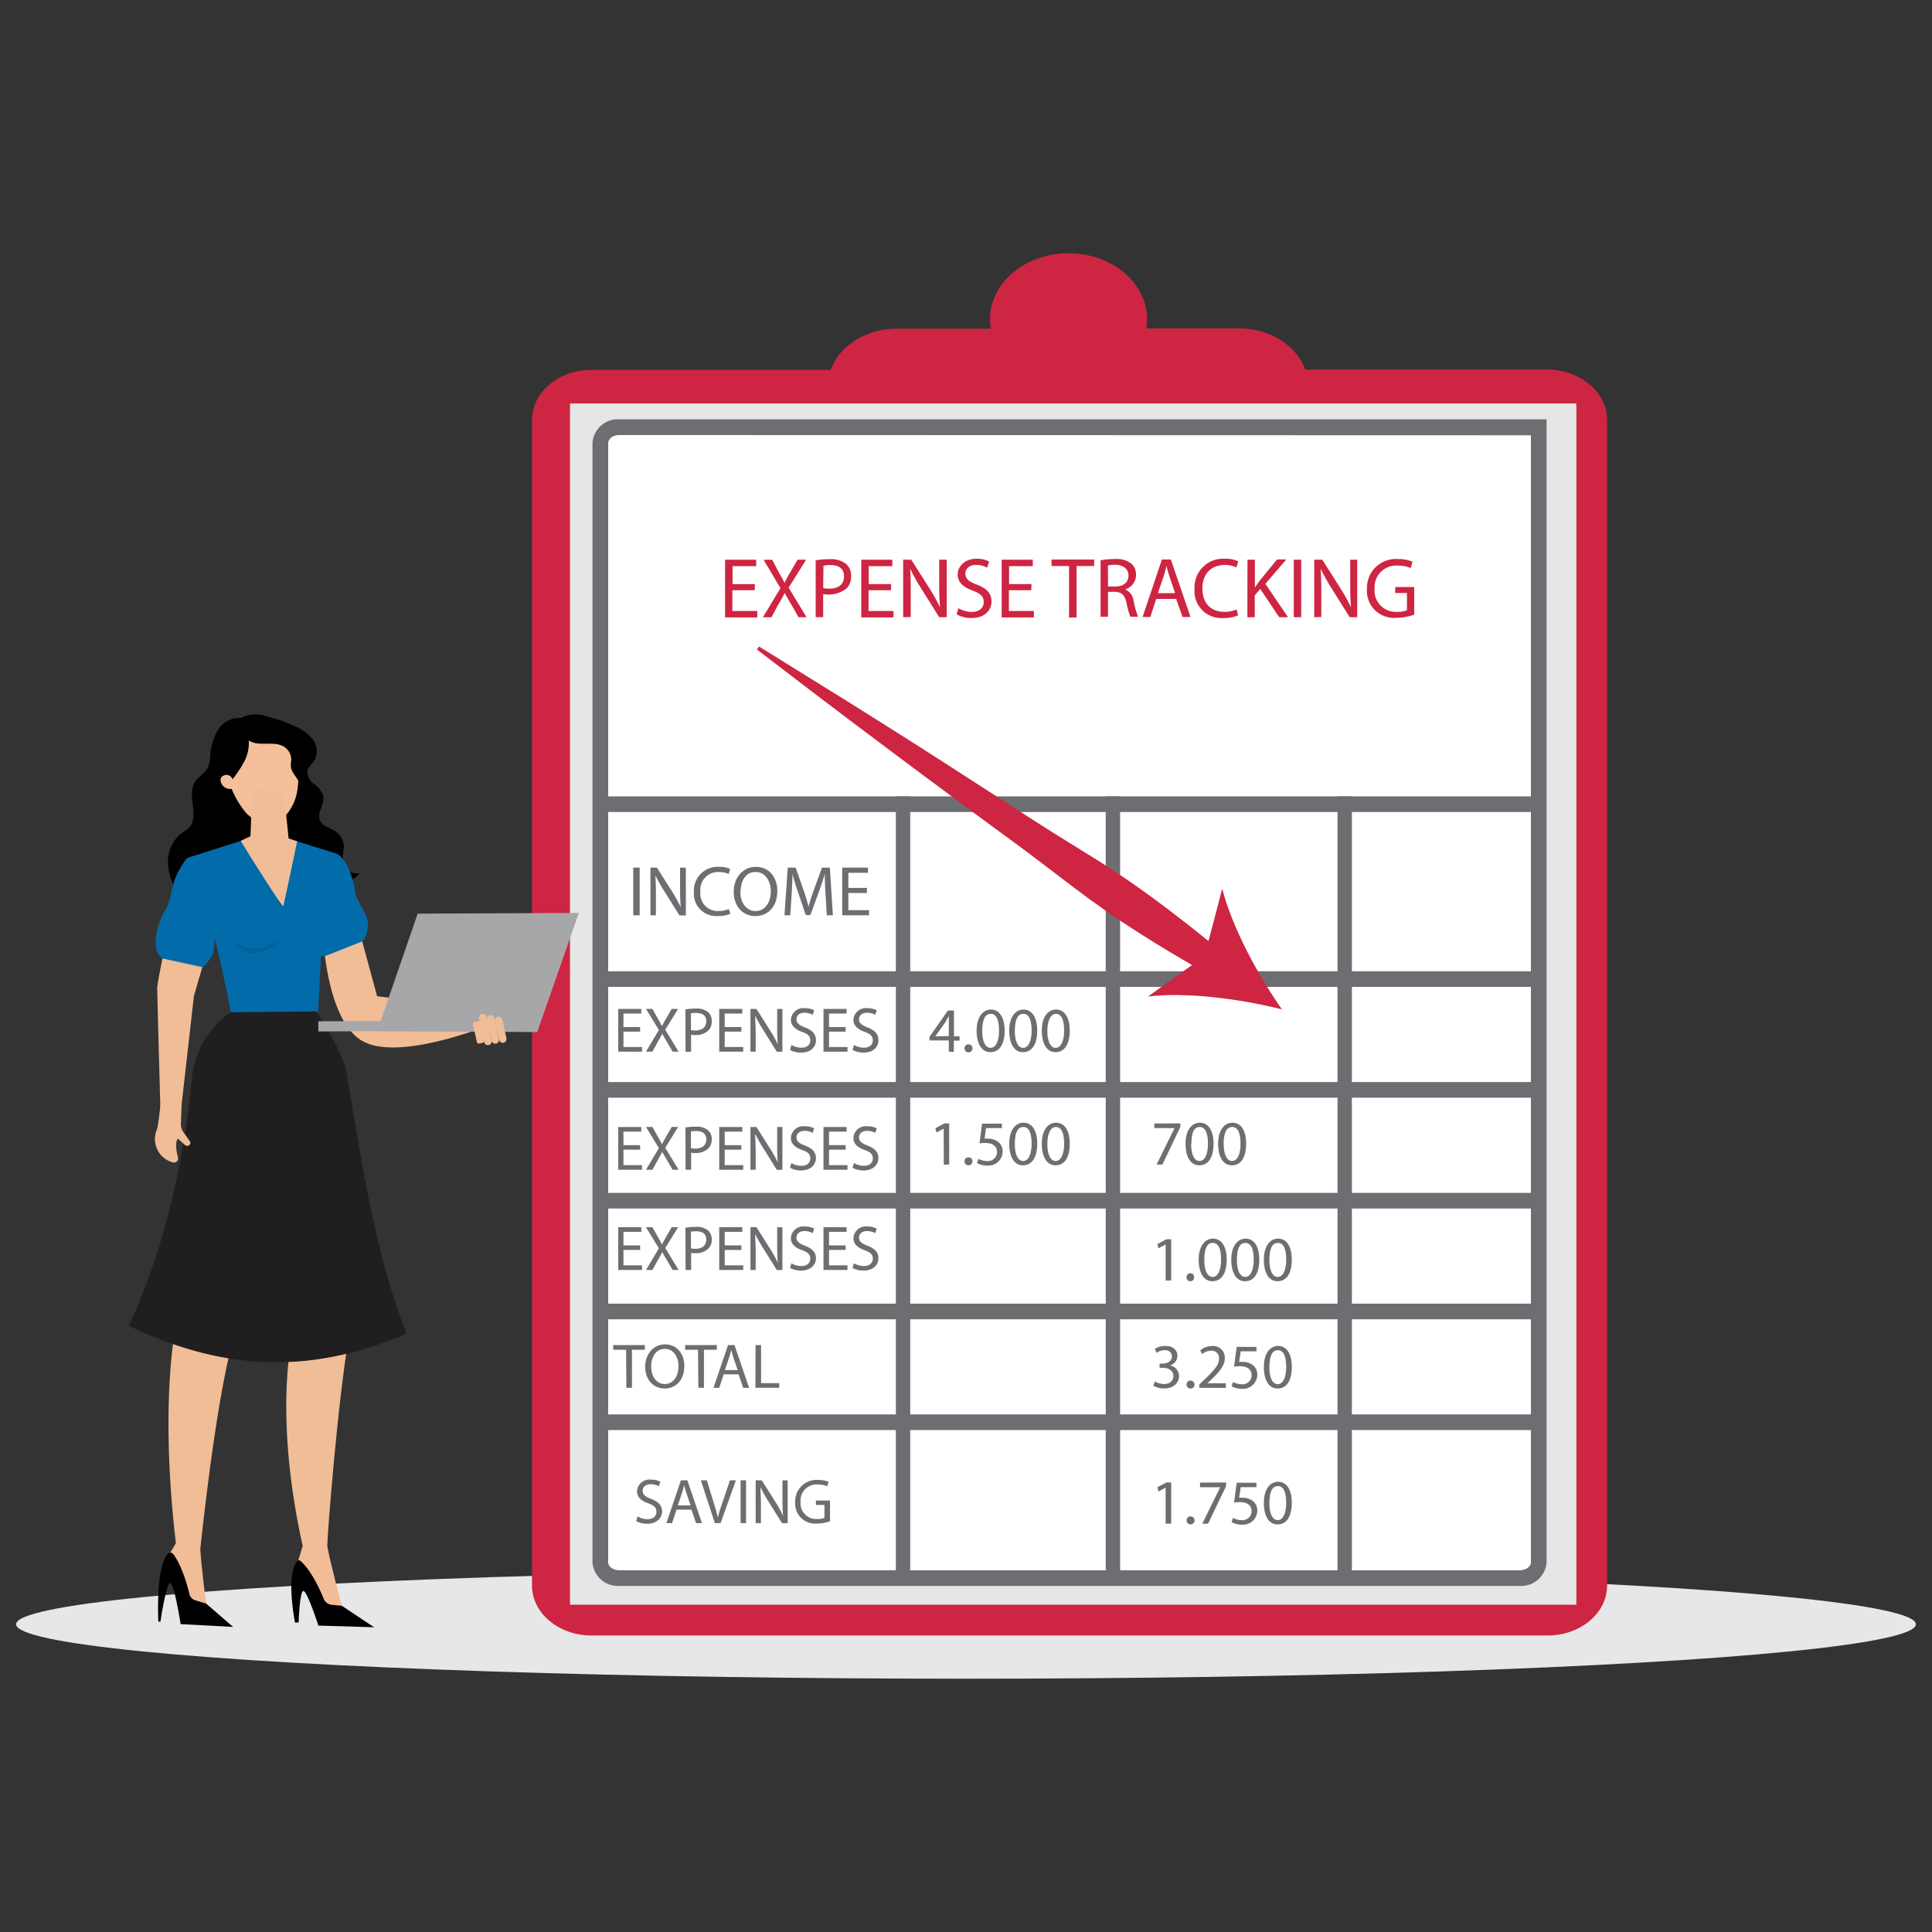 <?xml version="1.0" encoding="utf-8"?>
<svg xmlns="http://www.w3.org/2000/svg" id="Layer_1" viewBox="0 0 300 300">
  <rect x="0" y="0" width="300" height="300" fill="#333333" stroke="none"/>
  <ellipse cx="150" cy="252.22" rx="147.5" ry="8.45" style="fill:#e6e7e8"/>
  <path d="M249.55,65.2v181c0,4.29-4.15,7.76-9.26,7.76H91.87c-5.11,0-9.26-3.47-9.26-7.76V65.2c0-4.29,4.15-7.77,9.26-7.77H129c1.33-3.7,5.42-6.39,10.27-6.39h14.59a8.1,8.1,0,0,1-.13-1.49c0-5.64,5.46-10.22,12.19-10.22s12.19,4.58,12.19,10.22A9.07,9.07,0,0,1,178,51h14.41c4.85,0,8.94,2.69,10.27,6.39h37.61C245.4,57.43,249.55,60.91,249.55,65.2Z" style="fill:#ce2542"/>
  <rect height="186.53" style="fill:#e5e6e6" width="156.27" x="88.51" y="62.65"/>
  <path d="M238.94,66.33V242.59a2.74,2.74,0,0,1-2.94,2.46H96.16a2.74,2.74,0,0,1-2.94-2.46V68.79a2.73,2.73,0,0,1,2.94-2.46H238.94" style="fill:#fff"/>
  <path d="M236,246.26H96.16A3.94,3.94,0,0,1,92,242.59V68.79a3.94,3.94,0,0,1,4.15-3.68h144V242.59A3.94,3.94,0,0,1,236,246.26ZM96.16,67.55c-.93,0-1.72.57-1.72,1.24v173.8c0,.67.79,1.24,1.72,1.24H236c.93,0,1.72-.57,1.72-1.24v-175Z" style="fill:#6d6e71"/>
  <rect height="2.43" style="fill:#6d6e71" width="145.71" x="93.22" y="123.66"/>
  <rect height="2.43" style="fill:#6d6e71" width="145.71" x="93.22" y="150.82"/>
  <rect height="2.43" style="fill:#6d6e71" width="145.71" x="93.22" y="168.02"/>
  <rect height="2.43" style="fill:#6d6e71" width="145.71" x="93.22" y="185.23"/>
  <rect height="2.43" style="fill:#6d6e71" width="145.71" x="93.22" y="202.43"/>
  <rect height="2.43" style="fill:#6d6e71" width="145.71" x="93.22" y="219.63"/>
  <rect height="121.39" style="fill:#6d6e71" width="2.23" x="207.69" y="123.66"/>
  <rect height="121.39" style="fill:#6d6e71" width="2.23" x="171.7" y="123.66"/>
  <rect height="121.39" style="fill:#6d6e71" width="2.23" x="139.11" y="123.66"/>
  <path d="M99.33,134.72v7.41h-1v-7.41Z" style="fill:#6d6e71"/>
  <path d="M101,142.13v-7.41h1l2.38,3.75a22.27,22.27,0,0,1,1.33,2.41h0c-.09-1-.11-1.89-.11-3.05v-3.1h.9v7.41h-1l-2.35-3.76a22,22,0,0,1-1.38-2.47h0c.06.94.08,1.83.08,3.06v3.16Z" style="fill:#6d6e71"/>
  <path d="M113.41,141.89a4.74,4.74,0,0,1-2,.35,3.46,3.46,0,0,1-3.66-3.75,3.69,3.69,0,0,1,3.87-3.89,4,4,0,0,1,1.76.33l-.23.78a3.62,3.62,0,0,0-1.5-.3,2.75,2.75,0,0,0-2.89,3.05,2.69,2.69,0,0,0,2.85,3,3.8,3.8,0,0,0,1.56-.31Z" style="fill:#6d6e71"/>
  <path d="M120.7,138.35c0,2.55-1.55,3.9-3.44,3.9s-3.33-1.51-3.33-3.76,1.46-3.89,3.44-3.89S120.7,136.15,120.7,138.35Zm-5.75.12c0,1.58.86,3,2.37,3s2.37-1.39,2.37-3.07c0-1.48-.77-3-2.36-3S115,136.85,115,138.47Z" style="fill:#6d6e71"/>
  <path d="M128.19,138.88c-.06-1-.13-2.28-.11-3.2h0c-.25.87-.56,1.79-.93,2.81l-1.31,3.6h-.72l-1.2-3.53c-.35-1-.65-2-.86-2.88h0c0,.92-.08,2.17-.14,3.28l-.2,3.17h-.91l.51-7.41h1.22l1.27,3.59c.3.91.56,1.72.74,2.49h0a25.32,25.32,0,0,1,.78-2.49l1.31-3.59h1.22l.47,7.41h-.94Z" style="fill:#6d6e71"/>
  <path d="M134.61,138.66h-2.88v2.67h3.21v.8h-4.16v-7.41h4v.81h-3.05v2.34h2.88Z" style="fill:#6d6e71"/>
  <path d="M99.4,160.19H96.81v2.39h2.88v.72H96v-6.64h3.58v.72H96.81v2.1H99.4Z" style="fill:#6d6e71"/>
  <path d="M104.44,163.3l-.85-1.47c-.34-.56-.56-.92-.76-1.31h0c-.19.39-.38.74-.72,1.32l-.8,1.46h-1l2-3.36-2-3.28h1l.87,1.56c.25.43.44.77.61,1.12h0c.19-.39.36-.7.61-1.12l.9-1.56h1l-2,3.23,2.07,3.41Z" style="fill:#6d6e71"/>
  <path d="M106.43,156.74a9.91,9.91,0,0,1,1.65-.13,2.73,2.73,0,0,1,1.86.55,1.78,1.78,0,0,1,.58,1.39A1.93,1.93,0,0,1,110,160a2.75,2.75,0,0,1-2,.73,2.91,2.91,0,0,1-.69-.06v2.66h-.86Zm.86,3.2a2.83,2.83,0,0,0,.71.07c1,0,1.67-.5,1.67-1.42s-.63-1.3-1.57-1.3a3.55,3.55,0,0,0-.81.07Z" style="fill:#6d6e71"/>
  <path d="M115.12,160.19h-2.59v2.39h2.88v.72h-3.73v-6.64h3.58v.72h-2.73v2.1h2.59Z" style="fill:#6d6e71"/>
  <path d="M116.53,163.3v-6.64h.93l2.13,3.36a18.5,18.5,0,0,1,1.19,2.16h0c-.08-.89-.1-1.7-.1-2.73v-2.78h.81v6.64h-.87l-2.1-3.37a21.84,21.84,0,0,1-1.25-2.21h0c0,.84.07,1.64.07,2.74v2.84Z" style="fill:#6d6e71"/>
  <path d="M122.89,162.26a3.14,3.14,0,0,0,1.54.43c.88,0,1.39-.46,1.39-1.13s-.36-1-1.25-1.32c-1.09-.39-1.76-1-1.76-1.88a1.92,1.92,0,0,1,2.15-1.81,3,3,0,0,1,1.47.33l-.24.7a2.59,2.59,0,0,0-1.26-.32c-.9,0-1.25.54-1.25,1,0,.62.4.92,1.32,1.28,1.12.43,1.7,1,1.7,2s-.76,1.91-2.33,1.91a3.47,3.47,0,0,1-1.69-.42Z" style="fill:#6d6e71"/>
  <path d="M131.31,160.19h-2.58v2.39h2.87v.72h-3.73v-6.64h3.59v.72h-2.73v2.1h2.58Z" style="fill:#6d6e71"/>
  <path d="M132.6,162.26a3.1,3.1,0,0,0,1.54.43c.87,0,1.39-.46,1.39-1.13s-.36-1-1.25-1.32c-1.09-.39-1.76-1-1.76-1.88a1.92,1.92,0,0,1,2.15-1.81,3,3,0,0,1,1.47.33l-.24.7a2.62,2.62,0,0,0-1.26-.32c-.91,0-1.25.54-1.25,1,0,.62.4.92,1.32,1.28,1.12.43,1.69,1,1.69,2s-.75,1.91-2.32,1.91a3.54,3.54,0,0,1-1.7-.42Z" style="fill:#6d6e71"/>
  <path d="M147.33,163.3v-1.74h-3V161l2.86-4.09h.94v4H149v.68h-.89v1.74Zm0-2.42v-2.14c0-.34,0-.67,0-1h0c-.2.38-.36.66-.53,1l-1.57,2.18v0Z" style="fill:#6d6e71"/>
  <path d="M149.77,162.79a.59.59,0,0,1,.59-.62.62.62,0,1,1-.59.62Z" style="fill:#6d6e71"/>
  <path d="M156,160c0,2.18-.81,3.38-2.23,3.38-1.25,0-2.1-1.17-2.12-3.29s.93-3.33,2.23-3.33S156,158,156,160Zm-3.48.1c0,1.66.51,2.61,1.3,2.61s1.31-1,1.31-2.67-.4-2.61-1.3-2.61S152.52,158.39,152.52,160.13Z" style="fill:#6d6e71"/>
  <path d="M161.06,160c0,2.18-.81,3.38-2.23,3.38-1.25,0-2.1-1.17-2.12-3.29s.93-3.33,2.23-3.33S161.06,158,161.06,160Zm-3.48.1c0,1.66.51,2.61,1.3,2.61s1.31-1,1.31-2.67-.41-2.61-1.3-2.61S157.58,158.39,157.58,160.13Z" style="fill:#6d6e71"/>
  <path d="M166.11,160c0,2.18-.81,3.38-2.23,3.38-1.25,0-2.09-1.17-2.11-3.29s.92-3.33,2.22-3.33S166.11,158,166.11,160Zm-3.48.1c0,1.66.52,2.61,1.3,2.61s1.31-1,1.31-2.67-.4-2.61-1.3-2.61C163.19,157.46,162.63,158.39,162.63,160.13Z" style="fill:#6d6e71"/>
  <path d="M146.53,175.25h0l-1.11.6-.17-.66,1.4-.75h.74v6.4h-.84Z" style="fill:#6d6e71"/>
  <path d="M149.77,180.33a.59.59,0,0,1,.59-.62.62.62,0,1,1-.59.62Z" style="fill:#6d6e71"/>
  <path d="M155.57,175.17h-2.45l-.24,1.64a3.22,3.22,0,0,1,.52,0,2.7,2.7,0,0,1,1.38.35,1.84,1.84,0,0,1,.91,1.65,2.21,2.21,0,0,1-2.38,2.18,3.14,3.14,0,0,1-1.6-.39l.22-.66a2.87,2.87,0,0,0,1.37.35,1.41,1.41,0,0,0,1.52-1.39c0-.82-.56-1.42-1.85-1.42a6.39,6.39,0,0,0-.88.07l.41-3.07h3.07Z" style="fill:#6d6e71"/>
  <path d="M161.06,177.57c0,2.18-.81,3.38-2.23,3.38-1.25,0-2.1-1.17-2.12-3.29s.93-3.33,2.23-3.33S161.06,175.53,161.06,177.57Zm-3.48.1c0,1.67.51,2.61,1.3,2.61s1.31-1,1.31-2.67-.41-2.61-1.3-2.61S157.58,175.93,157.58,177.67Z" style="fill:#6d6e71"/>
  <path d="M166.11,177.57c0,2.18-.81,3.38-2.23,3.38-1.25,0-2.09-1.17-2.11-3.29s.92-3.33,2.22-3.33S166.11,175.53,166.11,177.57Zm-3.48.1c0,1.67.52,2.61,1.3,2.61s1.31-1,1.31-2.67-.4-2.61-1.3-2.61C163.19,175,162.63,175.93,162.63,177.67Z" style="fill:#6d6e71"/>
  <path d="M183.28,174.44V175l-2.78,5.83h-.9l2.78-5.66v0h-3.14v-.72Z" style="fill:#6d6e71"/>
  <path d="M188.44,177.57c0,2.18-.81,3.38-2.23,3.38-1.25,0-2.1-1.17-2.12-3.29s.93-3.33,2.23-3.33S188.44,175.53,188.44,177.57Zm-3.48.1c0,1.67.51,2.61,1.3,2.61s1.31-1,1.31-2.67-.4-2.61-1.3-2.61S185,175.93,185,177.67Z" style="fill:#6d6e71"/>
  <path d="M193.5,177.57c0,2.18-.81,3.38-2.23,3.38-1.25,0-2.1-1.17-2.12-3.29s.93-3.33,2.23-3.33S193.5,175.53,193.5,177.57Zm-3.48.1c0,1.67.51,2.61,1.3,2.61s1.31-1,1.31-2.67-.41-2.61-1.3-2.61S190,175.93,190,177.67Z" style="fill:#6d6e71"/>
  <path d="M181,193.24h0l-1.12.6-.16-.66,1.4-.75h.74v6.41H181Z" style="fill:#6d6e71"/>
  <path d="M184.25,198.33a.58.58,0,0,1,.59-.62.57.57,0,0,1,.58.62.57.57,0,0,1-.59.62A.58.58,0,0,1,184.25,198.33Z" style="fill:#6d6e71"/>
  <path d="M190.48,195.57c0,2.18-.81,3.38-2.23,3.38-1.25,0-2.1-1.18-2.12-3.29s.93-3.33,2.23-3.33S190.48,193.53,190.48,195.57Zm-3.48.1c0,1.66.51,2.61,1.3,2.61s1.31-1,1.31-2.67-.4-2.61-1.3-2.61S187,193.92,187,195.67Z" style="fill:#6d6e71"/>
  <path d="M195.54,195.57c0,2.18-.81,3.38-2.23,3.38-1.25,0-2.1-1.18-2.12-3.29s.93-3.33,2.23-3.33S195.54,193.53,195.54,195.57Zm-3.48.1c0,1.66.51,2.61,1.3,2.61s1.31-1,1.31-2.67-.41-2.61-1.3-2.61S192.06,193.92,192.06,195.67Z" style="fill:#6d6e71"/>
  <path d="M200.59,195.57c0,2.18-.81,3.38-2.23,3.38-1.25,0-2.1-1.18-2.11-3.29s.92-3.33,2.22-3.33S200.59,193.53,200.59,195.57Zm-3.48.1c0,1.66.51,2.61,1.3,2.61s1.31-1,1.31-2.67-.4-2.61-1.3-2.61S197.11,193.92,197.11,195.67Z" style="fill:#6d6e71"/>
  <path d="M179.33,214.51a2.9,2.9,0,0,0,1.42.4c1.12,0,1.46-.71,1.45-1.24,0-.9-.82-1.28-1.65-1.28h-.49v-.65h.49c.63,0,1.42-.33,1.42-1.09,0-.51-.32-1-1.12-1a2.43,2.43,0,0,0-1.28.42l-.23-.63A3.13,3.13,0,0,1,181,209c1.26,0,1.83.75,1.83,1.53a1.57,1.57,0,0,1-1.18,1.5v0a1.67,1.67,0,0,1,1.43,1.65c0,1-.8,1.92-2.34,1.92a3.29,3.29,0,0,1-1.66-.43Z" style="fill:#6d6e71"/>
  <path d="M184.25,215a.59.59,0,0,1,.59-.62.62.62,0,1,1-.59.62Z" style="fill:#6d6e71"/>
  <path d="M186.22,215.5V215l.68-.66c1.64-1.56,2.38-2.38,2.39-3.35a1.14,1.14,0,0,0-1.27-1.25,2.13,2.13,0,0,0-1.36.54l-.28-.61a2.82,2.82,0,0,1,1.81-.65,1.8,1.8,0,0,1,2,1.86c0,1.18-.85,2.14-2.2,3.44l-.52.47v0h2.88v.72Z" style="fill:#6d6e71"/>
  <path d="M195.1,209.83h-2.44l-.25,1.64a3.44,3.44,0,0,1,.52,0,2.65,2.65,0,0,1,1.38.35,1.81,1.81,0,0,1,.92,1.64,2.22,2.22,0,0,1-2.39,2.19,3.17,3.17,0,0,1-1.59-.39l.21-.66a3,3,0,0,0,1.37.35,1.41,1.41,0,0,0,1.52-1.39c0-.83-.56-1.42-1.84-1.42a6.56,6.56,0,0,0-.89.07l.42-3.07h3.06Z" style="fill:#6d6e71"/>
  <path d="M200.59,212.23c0,2.18-.81,3.38-2.23,3.38-1.25,0-2.1-1.17-2.11-3.29s.92-3.33,2.22-3.33S200.59,210.19,200.59,212.23Zm-3.48.1c0,1.67.51,2.61,1.3,2.61s1.31-1,1.31-2.67-.4-2.61-1.3-2.61S197.11,210.59,197.11,212.33Z" style="fill:#6d6e71"/>
  <path d="M181,231h0l-1.12.6-.16-.66,1.4-.75h.74v6.4H181Z" style="fill:#6d6e71"/>
  <path d="M184.25,236.09a.59.59,0,0,1,.59-.62.62.62,0,1,1-.59.62Z" style="fill:#6d6e71"/>
  <path d="M190.38,230.2v.57l-2.79,5.83h-.9l2.78-5.66v0h-3.13v-.72Z" style="fill:#6d6e71"/>
  <path d="M195.1,230.93h-2.44l-.25,1.64a3.44,3.44,0,0,1,.52,0,2.65,2.65,0,0,1,1.38.35,1.82,1.82,0,0,1,.92,1.65,2.22,2.22,0,0,1-2.39,2.18,3.07,3.07,0,0,1-1.59-.39l.21-.66a2.87,2.87,0,0,0,1.37.35,1.41,1.41,0,0,0,1.52-1.39c0-.82-.56-1.41-1.84-1.41a6.79,6.79,0,0,0-.89.06l.42-3.07h3.06Z" style="fill:#6d6e71"/>
  <path d="M200.59,233.33c0,2.18-.81,3.38-2.23,3.38-1.25,0-2.1-1.17-2.11-3.29s.92-3.33,2.22-3.33S200.59,231.29,200.59,233.33Zm-3.48.1c0,1.67.51,2.61,1.3,2.61s1.31-1,1.31-2.67-.4-2.61-1.3-2.61S197.11,231.69,197.11,233.43Z" style="fill:#6d6e71"/>
  <path d="M99.4,178.52H96.81v2.4h2.88v.72H96V175h3.58v.72H96.81v2.1H99.4Z" style="fill:#6d6e71"/>
  <path d="M104.44,181.64l-.85-1.47c-.34-.56-.56-.93-.76-1.31h0c-.19.38-.38.74-.72,1.32l-.8,1.46h-1l2-3.36-2-3.29h1l.87,1.56c.25.44.44.77.61,1.13h0c.19-.4.36-.7.61-1.13l.9-1.56h1l-2,3.24,2.07,3.41Z" style="fill:#6d6e71"/>
  <path d="M106.43,175.07a10.08,10.08,0,0,1,1.65-.12,2.68,2.68,0,0,1,1.86.55,1.76,1.76,0,0,1,.58,1.39,2,2,0,0,1-.51,1.42,2.75,2.75,0,0,1-2,.73,2.91,2.91,0,0,1-.69-.06v2.66h-.86Zm.86,3.21a2.83,2.83,0,0,0,.71.07c1,0,1.67-.51,1.67-1.42s-.63-1.3-1.57-1.3a3.71,3.71,0,0,0-.81.06Z" style="fill:#6d6e71"/>
  <path d="M115.12,178.52h-2.59v2.4h2.88v.72h-3.73V175h3.58v.72h-2.73v2.1h2.59Z" style="fill:#6d6e71"/>
  <path d="M116.53,181.64V175h.93l2.13,3.37a17.65,17.65,0,0,1,1.19,2.15h0c-.08-.88-.1-1.69-.1-2.73V175h.81v6.65h-.87l-2.1-3.37a20.92,20.92,0,0,1-1.25-2.22h0c0,.84.07,1.64.07,2.74v2.84Z" style="fill:#6d6e71"/>
  <path d="M122.89,180.59a3,3,0,0,0,1.54.44c.88,0,1.39-.47,1.39-1.14s-.36-1-1.25-1.32c-1.09-.38-1.76-.94-1.76-1.88a1.91,1.91,0,0,1,2.15-1.8,3,3,0,0,1,1.47.32l-.24.7a2.61,2.61,0,0,0-1.26-.31c-.9,0-1.25.54-1.25,1,0,.62.4.93,1.32,1.28,1.12.44,1.7,1,1.7,1.95s-.76,1.92-2.33,1.92a3.36,3.36,0,0,1-1.69-.43Z" style="fill:#6d6e71"/>
  <path d="M131.31,178.52h-2.58v2.4h2.87v.72h-3.73V175h3.59v.72h-2.73v2.1h2.58Z" style="fill:#6d6e71"/>
  <path d="M132.6,180.59a3,3,0,0,0,1.54.44c.87,0,1.39-.47,1.39-1.14s-.36-1-1.25-1.32c-1.09-.38-1.76-.94-1.76-1.88a1.91,1.91,0,0,1,2.15-1.8,3,3,0,0,1,1.47.32l-.24.7a2.64,2.64,0,0,0-1.26-.31c-.91,0-1.25.54-1.25,1,0,.62.4.93,1.32,1.28,1.12.44,1.69,1,1.69,1.95s-.75,1.92-2.32,1.92a3.43,3.43,0,0,1-1.7-.43Z" style="fill:#6d6e71"/>
  <path d="M99.4,194.09H96.81v2.39h2.88v.72H96v-6.64h3.58v.72H96.81v2.1H99.4Z" style="fill:#6d6e71"/>
  <path d="M104.44,197.2l-.85-1.47c-.34-.56-.56-.92-.76-1.31h0c-.19.39-.38.74-.72,1.32l-.8,1.46h-1l2-3.36-2-3.28h1l.87,1.56c.25.43.44.77.61,1.12h0c.19-.39.36-.7.61-1.12l.9-1.56h1l-2,3.23,2.07,3.41Z" style="fill:#6d6e71"/>
  <path d="M106.43,190.64a9.91,9.91,0,0,1,1.65-.13,2.73,2.73,0,0,1,1.86.55,1.78,1.78,0,0,1,.58,1.39,1.93,1.93,0,0,1-.51,1.42,2.75,2.75,0,0,1-2,.73,2.91,2.91,0,0,1-.69-.06v2.66h-.86Zm.86,3.2a2.83,2.83,0,0,0,.71.07c1,0,1.67-.5,1.67-1.42s-.63-1.3-1.57-1.3a3.55,3.55,0,0,0-.81.07Z" style="fill:#6d6e71"/>
  <path d="M115.12,194.09h-2.59v2.39h2.88v.72h-3.73v-6.64h3.58v.72h-2.73v2.1h2.59Z" style="fill:#6d6e71"/>
  <path d="M116.53,197.2v-6.64h.93l2.13,3.36a18.5,18.5,0,0,1,1.19,2.16h0c-.08-.89-.1-1.7-.1-2.73v-2.78h.81v6.64h-.87l-2.1-3.37a21.84,21.84,0,0,1-1.25-2.21h0c0,.84.07,1.64.07,2.74v2.84Z" style="fill:#6d6e71"/>
  <path d="M122.89,196.16a3.14,3.14,0,0,0,1.54.43c.88,0,1.39-.46,1.39-1.13s-.36-1-1.25-1.32c-1.09-.39-1.76-.95-1.76-1.88a1.92,1.92,0,0,1,2.15-1.81,3,3,0,0,1,1.47.33l-.24.7a2.59,2.59,0,0,0-1.26-.32c-.9,0-1.25.54-1.25,1,0,.62.4.92,1.32,1.28,1.12.43,1.7,1,1.7,1.95s-.76,1.91-2.33,1.91a3.47,3.47,0,0,1-1.69-.42Z" style="fill:#6d6e71"/>
  <path d="M131.31,194.09h-2.58v2.39h2.87v.72h-3.73v-6.64h3.59v.72h-2.73v2.1h2.58Z" style="fill:#6d6e71"/>
  <path d="M132.6,196.16a3.1,3.1,0,0,0,1.54.43c.87,0,1.39-.46,1.39-1.13s-.36-1-1.25-1.32c-1.09-.39-1.76-.95-1.76-1.88a1.92,1.92,0,0,1,2.15-1.81,3,3,0,0,1,1.47.33l-.24.7a2.62,2.62,0,0,0-1.26-.32c-.91,0-1.25.54-1.25,1,0,.62.4.92,1.32,1.28,1.12.43,1.69,1,1.69,1.95s-.75,1.91-2.32,1.91a3.54,3.54,0,0,1-1.7-.42Z" style="fill:#6d6e71"/>
  <path d="M97.22,209.59h-2v-.73h4.91v.73h-2v5.91h-.87Z" style="fill:#6d6e71"/>
  <path d="M106.26,212.11c0,2.29-1.38,3.5-3.08,3.5s-3-1.36-3-3.37,1.32-3.49,3.09-3.49S106.26,210.14,106.26,212.11Zm-5.15.11c0,1.42.77,2.69,2.12,2.69s2.13-1.25,2.13-2.76c0-1.32-.69-2.7-2.12-2.7S101.11,210.76,101.11,212.22Z" style="fill:#6d6e71"/>
  <path d="M108.39,209.59h-2v-.73h4.92v.73h-2v5.91h-.87Z" style="fill:#6d6e71"/>
  <path d="M112.37,213.41l-.69,2.09h-.89l2.26-6.64h1l2.27,6.64h-.92l-.71-2.09Zm2.17-.67-.65-1.91c-.14-.43-.24-.83-.34-1.21h0c-.1.39-.21.8-.34,1.2l-.65,1.92Z" style="fill:#6d6e71"/>
  <path d="M117.32,208.86h.86v5.92H121v.72h-3.7Z" style="fill:#6d6e71"/>
  <path d="M99,235.46a3,3,0,0,0,1.54.44c.88,0,1.39-.47,1.39-1.14s-.36-1-1.25-1.32c-1.09-.38-1.76-.94-1.76-1.88a1.91,1.91,0,0,1,2.15-1.8,3,3,0,0,1,1.47.32l-.24.7a2.61,2.61,0,0,0-1.26-.31c-.9,0-1.25.54-1.25,1,0,.62.41.93,1.32,1.28,1.12.44,1.7,1,1.7,1.95s-.76,1.91-2.33,1.91a3.36,3.36,0,0,1-1.69-.42Z" style="fill:#6d6e71"/>
  <path d="M105.05,234.42l-.69,2.09h-.88l2.25-6.65h1l2.27,6.65h-.92l-.71-2.09Zm2.18-.67-.65-1.91c-.15-.44-.24-.83-.34-1.22h0c-.1.4-.21.8-.34,1.21l-.65,1.92Z" style="fill:#6d6e71"/>
  <path d="M111,236.51l-2.17-6.65h.93l1,3.28c.29.89.53,1.7.71,2.48h0c.19-.77.46-1.61.76-2.47l1.12-3.29h.92l-2.38,6.65Z" style="fill:#6d6e71"/>
  <path d="M115.85,229.86v6.65H115v-6.65Z" style="fill:#6d6e71"/>
  <path d="M117.34,236.51v-6.65h.94l2.13,3.36a18.5,18.5,0,0,1,1.19,2.16h0c-.08-.88-.1-1.69-.1-2.73v-2.78h.81v6.65h-.87l-2.11-3.37a22.69,22.69,0,0,1-1.24-2.22h0c0,.84.07,1.63.07,2.74v2.84Z" style="fill:#6d6e71"/>
  <path d="M128.88,236.21a6.07,6.07,0,0,1-2,.37,3.11,3.11,0,0,1-3.4-3.36A3.32,3.32,0,0,1,127,229.8a4.13,4.13,0,0,1,1.66.3l-.21.7a3.39,3.39,0,0,0-1.47-.29,2.49,2.49,0,0,0-2.67,2.68,2.44,2.44,0,0,0,2.56,2.68,2.78,2.78,0,0,0,1.15-.18v-2H126.7V233h2.18Z" style="fill:#6d6e71"/>
  <path d="M117.19,91.65h-3.47v3.22h3.87v1h-5V86.91h4.83v1h-3.67V90.7h3.47Z" style="fill:#ce2542"/>
  <path d="M124,95.84l-1.14-2c-.46-.76-.75-1.25-1-1.77h0a19.63,19.63,0,0,1-1,1.78l-1.07,2h-1.33l2.73-4.52-2.62-4.41h1.34L121,89c.33.58.58,1,.82,1.51h0c.25-.53.48-.94.81-1.51l1.22-2.09h1.32l-2.71,4.35,2.78,4.58Z" style="fill:#ce2542"/>
  <path d="M126.66,87a13.82,13.82,0,0,1,2.22-.17,3.69,3.69,0,0,1,2.5.74,2.42,2.42,0,0,1,.78,1.87,2.62,2.62,0,0,1-.68,1.91,4.52,4.52,0,0,1-3.66.9v3.58h-1.16Zm1.16,4.31a3.69,3.69,0,0,0,1,.09c1.39,0,2.24-.67,2.24-1.9s-.83-1.76-2.11-1.76a4.32,4.32,0,0,0-1.08.1Z" style="fill:#ce2542"/>
  <path d="M138.35,91.65h-3.48v3.22h3.87v1h-5V86.91h4.82v1h-3.67V90.7h3.48Z" style="fill:#ce2542"/>
  <path d="M140.24,95.84V86.91h1.26l2.87,4.52a25.61,25.61,0,0,1,1.6,2.9h0c-.11-1.2-.13-2.28-.13-3.67V86.91H147v8.93h-1.16L143,91.31a30.22,30.22,0,0,1-1.67-3h0c.07,1.13.09,2.2.09,3.68v3.82Z" style="fill:#ce2542"/>
  <path d="M148.81,94.44a4.2,4.2,0,0,0,2.07.58c1.18,0,1.87-.62,1.87-1.52s-.48-1.32-1.68-1.78c-1.46-.52-2.36-1.27-2.36-2.53s1.15-2.43,2.89-2.43a4,4,0,0,1,2,.44l-.32.94a3.51,3.51,0,0,0-1.69-.42c-1.22,0-1.69.72-1.69,1.33,0,.84.55,1.25,1.78,1.73,1.51.58,2.28,1.31,2.28,2.62s-1,2.57-3.13,2.57a4.61,4.61,0,0,1-2.28-.57Z" style="fill:#ce2542"/>
  <path d="M160.14,91.65h-3.48v3.22h3.88v1h-5V86.91h4.83v1h-3.68V90.7h3.48Z" style="fill:#ce2542"/>
  <path d="M166,87.89h-2.72v-1h6.62v1h-2.73v8H166Z" style="fill:#ce2542"/>
  <path d="M170.9,87a11.82,11.82,0,0,1,2.21-.19,3.7,3.7,0,0,1,2.59.73,2.24,2.24,0,0,1,.7,1.7,2.34,2.34,0,0,1-1.69,2.28v0a2.24,2.24,0,0,1,1.32,1.8,13.64,13.64,0,0,0,.69,2.45h-1.2a12.09,12.09,0,0,1-.59-2.13c-.27-1.23-.75-1.7-1.79-1.74h-1.09v3.87H170.9Zm1.15,4.07h1.18c1.23,0,2-.68,2-1.7s-.83-1.66-2.05-1.67a5,5,0,0,0-1.14.1Z" style="fill:#ce2542"/>
  <path d="M179.54,93l-.92,2.81h-1.2l3-8.93h1.39l3.05,8.93h-1.23l-1-2.81Zm2.93-.9-.87-2.57c-.2-.59-.33-1.12-.47-1.63h0c-.14.53-.28,1.07-.45,1.61l-.88,2.59Z" style="fill:#ce2542"/>
  <path d="M192.26,95.55a5.75,5.75,0,0,1-2.36.42,4.17,4.17,0,0,1-4.41-4.52,4.44,4.44,0,0,1,4.66-4.69,4.72,4.72,0,0,1,2.12.4l-.28.94a4.2,4.2,0,0,0-1.8-.37c-2.09,0-3.48,1.34-3.48,3.68,0,2.19,1.25,3.6,3.43,3.6a4.52,4.52,0,0,0,1.88-.38Z" style="fill:#ce2542"/>
  <path d="M193.71,86.91h1.15v4.31h0c.24-.35.48-.67.7-1l2.74-3.35h1.43l-3.24,3.79L200,95.84h-1.37l-2.94-4.39-.85,1v3.4h-1.15Z" style="fill:#ce2542"/>
  <path d="M202.05,86.91v8.93H200.9V86.91Z" style="fill:#ce2542"/>
  <path d="M204.07,95.84V86.91h1.26l2.86,4.52a25.61,25.61,0,0,1,1.6,2.9h0c-.11-1.2-.13-2.28-.13-3.67V86.91h1.09v8.93h-1.17l-2.84-4.53a30.22,30.22,0,0,1-1.67-3h0c.07,1.13.1,2.2.1,3.68v3.82Z" style="fill:#ce2542"/>
  <path d="M219.6,95.44a8.25,8.25,0,0,1-2.75.49,4.2,4.2,0,0,1-4.59-4.5,4.49,4.49,0,0,1,4.84-4.62,5.6,5.6,0,0,1,2.23.41l-.28,1a4.49,4.49,0,0,0-2-.39,3.34,3.34,0,0,0-3.6,3.59A3.28,3.28,0,0,0,216.93,95a3.82,3.82,0,0,0,1.54-.24V92.08h-1.82v-.93h2.95Z" style="fill:#ce2542"/>
  <path d="M199.06,156.74c-3.72-5.3-7.74-12.74-9.27-18.74l-2.14,8.13c-2.13-1.74-4.29-3.43-6.48-5.09-1.43-1.08-2.87-2.14-4.34-3.18l-2.21-1.53c-.74-.5-1.48-1-2.24-1.48-1.5-1-3-1.93-4.54-2.87l-2.29-1.42-2.28-1.42L161,127.7l-2.26-1.46-4.51-2.91q-4.51-2.92-9-5.8c-3-1.93-6.05-3.84-9.08-5.76l-2.28-1.43-2.27-1.43L127,106.06q-4.56-2.85-9.14-5.67l-.32.47q4.26,3.28,8.54,6.53l4.29,3.25,2.14,1.62,2.15,1.61c2.87,2.16,5.73,4.31,8.61,6.45s5.75,4.27,8.63,6.4l4.33,3.18,2.17,1.59,2.15,1.61,2.14,1.63,2.14,1.63q2.13,1.63,4.3,3.23c.72.53,1.45,1,2.18,1.56s1.47,1,2.21,1.53q2.24,1.5,4.51,2.92,3.49,2.19,7.07,4.25l-6.84,4.89C184.4,154,192.78,155.15,199.06,156.74Z" style="fill:#ce2542"/>
  <path d="M26.09,134a9.7,9.7,0,0,0,1.53,4.7,3.58,3.58,0,0,0,.95,1.13,4.1,4.1,0,0,0,1.51.56l6.07,1.33a7.16,7.16,0,0,1-1.76-3.2,14.79,14.79,0,0,1,2.46,1.35,11.71,11.71,0,0,0,4,1l4.81.54a3.74,3.74,0,0,1-1-3,11.43,11.43,0,0,0,7.32.53,3,3,0,0,1-.65-2,4.23,4.23,0,0,0,4.53-1.36,2.25,2.25,0,0,1-2.67-1.8,16.82,16.82,0,0,1,.22-2.24,3,3,0,0,0-1.2-2.37c-.87-.61-2.14-.84-2.53-1.83-.48-1.2.78-2.5.51-3.77a3.79,3.79,0,0,0-1.47-1.86,2.34,2.34,0,0,1-1-2c.14-.68.79-1.13,1.16-1.73a3,3,0,0,0-.34-3.21,6.88,6.88,0,0,0-2.76-2,23.59,23.59,0,0,0-4.46-1.56,4.88,4.88,0,0,0-3.87.27,3.92,3.92,0,0,0-3.62,1.88,9.08,9.08,0,0,0-1.19,4.1,4.89,4.89,0,0,1-.38,1.78c-.47.88-1.48,1.36-2,2.2-1.29,2,.69,5.11-.81,7A10.66,10.66,0,0,1,28,129.53,5.59,5.59,0,0,0,26.09,134Zm8.36-13.35a1,1,0,0,1,1.69.5c.48,1,0,1.35,0,1.35C34.42,122.74,33.94,121,34.45,120.63Z"/>
  <path d="M35.45,120.93a8.2,8.2,0,0,1-.47-4.54,5.58,5.58,0,0,1,3.83-4.12,6,6,0,0,1,4.86.71,4.61,4.61,0,0,1,2.54,4,21.29,21.29,0,0,1,0,5.41A7.52,7.52,0,0,1,44,127c-1.63,1.46-4.26,1-5.93-.94A13.93,13.93,0,0,1,35.45,120.93Z" style="fill:#f5bf9a"/>
  <path d="M46.48,124.05a2.18,2.18,0,0,0,1.11-1.75,10.37,10.37,0,0,0-.1-2.15,19.14,19.14,0,0,0-.5-4.42,6.32,6.32,0,0,0-5.17-4,8.93,8.93,0,0,0-6.41,1.91A5.2,5.2,0,0,0,34.16,115a5.14,5.14,0,0,0-.11,4.47,2.86,2.86,0,0,0,1.67,2,18.41,18.41,0,0,0,2.09-3,6.3,6.3,0,0,0,.82-3.49c1.58,1.06,3.92-.05,5.52,1a2.41,2.41,0,0,1,1.08,2,9.06,9.06,0,0,0-.07,1c.06.85.75,1.49,1.14,2.23A3.46,3.46,0,0,1,46.48,124.05Z"/>
  <path d="M34.45,120.62a1,1,0,0,1,1.69.51c.48,1,0,1.35,0,1.35C34.42,122.74,33.94,121,34.45,120.62Z" style="fill:#f5bf9a"/>
  <path d="M47,240.07l-.92,3,3.31,5.4,2.93,1.29.75-.47s-1.8-6.62-2.25-9.22c0-1.75,1.66-22.9,3.38-32.61C56,197.35,45.71,206,45.71,206S42.15,218.14,47,240.07Z" style="fill:#f1bd97"/>
  <path d="M26.08,241.74l2.45,5.83,2.69,1.74L32,249s-.7-5.39-.9-8.45h0c.06-.54,2.33-22.64,5.07-32.43s-8.86-2.2-8.86-2.2-2.59,11.64,0,33.71l-.14.23Z" style="fill:#f1bd97"/>
  <path d="M34.15,132.3l6.92,14.58,9.28-2L46.2,131.11l-.14-.08c-.38,1.82-2,9.34-2.07,9.66s-5.39-8.14-6.43-9.82Z" style="fill:#f1bd97"/>
  <path d="M44.73,130.21l7,2.18s0,6.16.93,9.43a4.45,4.45,0,0,1-.82,4.1,5.23,5.23,0,0,1-1.94,1.4L49.31,159l-13.38-1.36s-3.52-19-6.8-24.44l9.72-3.08Z" style="fill:#026baa"/>
  <path d="M26.87,241.28c.54.69,1.6,2.42,2.56,6.29a1.32,1.32,0,0,0,.94.94L32,249l4.2,3.63-8.15-.44s-1-6.37-1.62-6.38-1.52,6-1.52,6l-.32,0s-.43-8.26,1.4-10.44A.55.55,0,0,1,26.87,241.28Z"/>
  <path d="M46.55,242.3c.49.38,2,1.78,3.73,6a1.45,1.45,0,0,0,1.18.88l1.63.17,5,3.33-8.65-.26s-1.76-5.45-2.34-5.37-.73,4.89-.73,4.89l-.57,0s-1.51-7.72.42-9.57A.27.27,0,0,1,46.55,242.3Z"/>
  <path d="M37.37,130.57l.19.3c1,1.68,6.32,10.13,6.43,9.82s1.69-7.84,2.07-9.66l.09-.39-1.33-.44-.76-7.32-4.87-.35-.3,7.32Z" style="fill:#f1bd97"/>
  <path d="M43.51,145.9s-4.11,3-7.32.21C36.19,146.11,39.07,150.45,43.51,145.9Z" style="fill:#006098"/>
  <path d="M20,205.88c14.72,7,28.08,7.61,43.16,1.21-4.88-12.25-6.91-26.18-9.34-40.41-.09-2.41-4.62-9.62-4.62-9.62l-13.38.12a12.81,12.81,0,0,0-1.4,1.1,14.22,14.22,0,0,0-4.64,9.24C28.43,181.33,25.37,194.22,20,205.88Z" style="fill:#211e1f"/>
  <path d="M32.69,145.77l-2.58,8.9-2.05,18.08-3.12.67s-.53-19-.53-20,2.05-10.51,2.05-10.51Z" style="fill:#f1bd97"/>
  <path d="M25,171.05l-.43,3.35a7,7,0,0,1-.24,1.08,3.75,3.75,0,0,0,2.44,5,.65.65,0,0,0,.87-.74c-.23-.88-.52-2.39,0-2.93l1.1,1a.51.51,0,0,0,.72-.06h0a.47.47,0,0,0,0-.57l-1-1.41a2,2,0,0,1-.37-1.19l.1-3.12" style="fill:#f1bd97"/>
  <path d="M54.37,139.33l4.19,15.36L75,156.74l.26,2.69S61.38,165,56,161.49s-5.83-16.19-5.83-16.19Z" style="fill:#f1bd97"/>
  <polygon points="89.88 141.76 64.86 141.87 58.56 160.13 83.42 160.26 89.88 141.76" style="fill:#a7a7aa"/>
  <rect height="1.58" style="fill:#a7a7aa" transform="rotate(-.25 56.946 160.553)" width="15.94" x="49.44" y="158.55"/>
  <path d="M76.86,158.57l.64,2.9a.6.6,0,0,0,.69.45h0a.6.6,0,0,0,.45-.7l-.64-2.9a.6.6,0,0,0-.69-.45h0A.61.61,0,0,0,76.86,158.57Z" style="fill:#f1bd97"/>
  <path d="M75.62,158.33l.71,3.28a.59.59,0,0,0,.7.44h0a.58.58,0,0,0,.44-.69l-.71-3.28a.58.58,0,0,0-.69-.44h0A.58.58,0,0,0,75.62,158.33Z" style="fill:#f1bd97"/>
  <path d="M74.39,158.15l.8,3.68a.58.58,0,0,0,.69.44h0a.58.58,0,0,0,.45-.69l-.8-3.67a.59.59,0,0,0-.7-.45h0A.58.58,0,0,0,74.39,158.15Z" style="fill:#f1bd97"/>
  <rect height="1.17" rx=".28" style="fill:#f1bd97" transform="rotate(77.71 74.328 160.307)" width="3.44" x="72.6" y="159.73"/>
  <path d="M51.72,132.39c2.05.26,3.23,4.41,3.41,6s2.32,3.86,2,5.64-.83,2.13-.83,2.13l-5.7,2.26a2.66,2.66,0,0,1-3-2.38C47.29,143.39,51.72,132.39,51.72,132.39Z" style="fill:#026baa"/>
  <path d="M29.22,133.27s0-.62-1.41,1.85-1.06,4.52-2.12,6.15-2.63,6.3-.38,7.58l6.22,1.35A10.55,10.55,0,0,0,33,148.28c.37-.78.23-2.43.42-3.6s.79-4.68.82-4.86a35.29,35.29,0,0,0-.52-4.36C33.56,135.31,29.22,133.27,29.22,133.27Z" style="fill:#026baa"/>
</svg>
